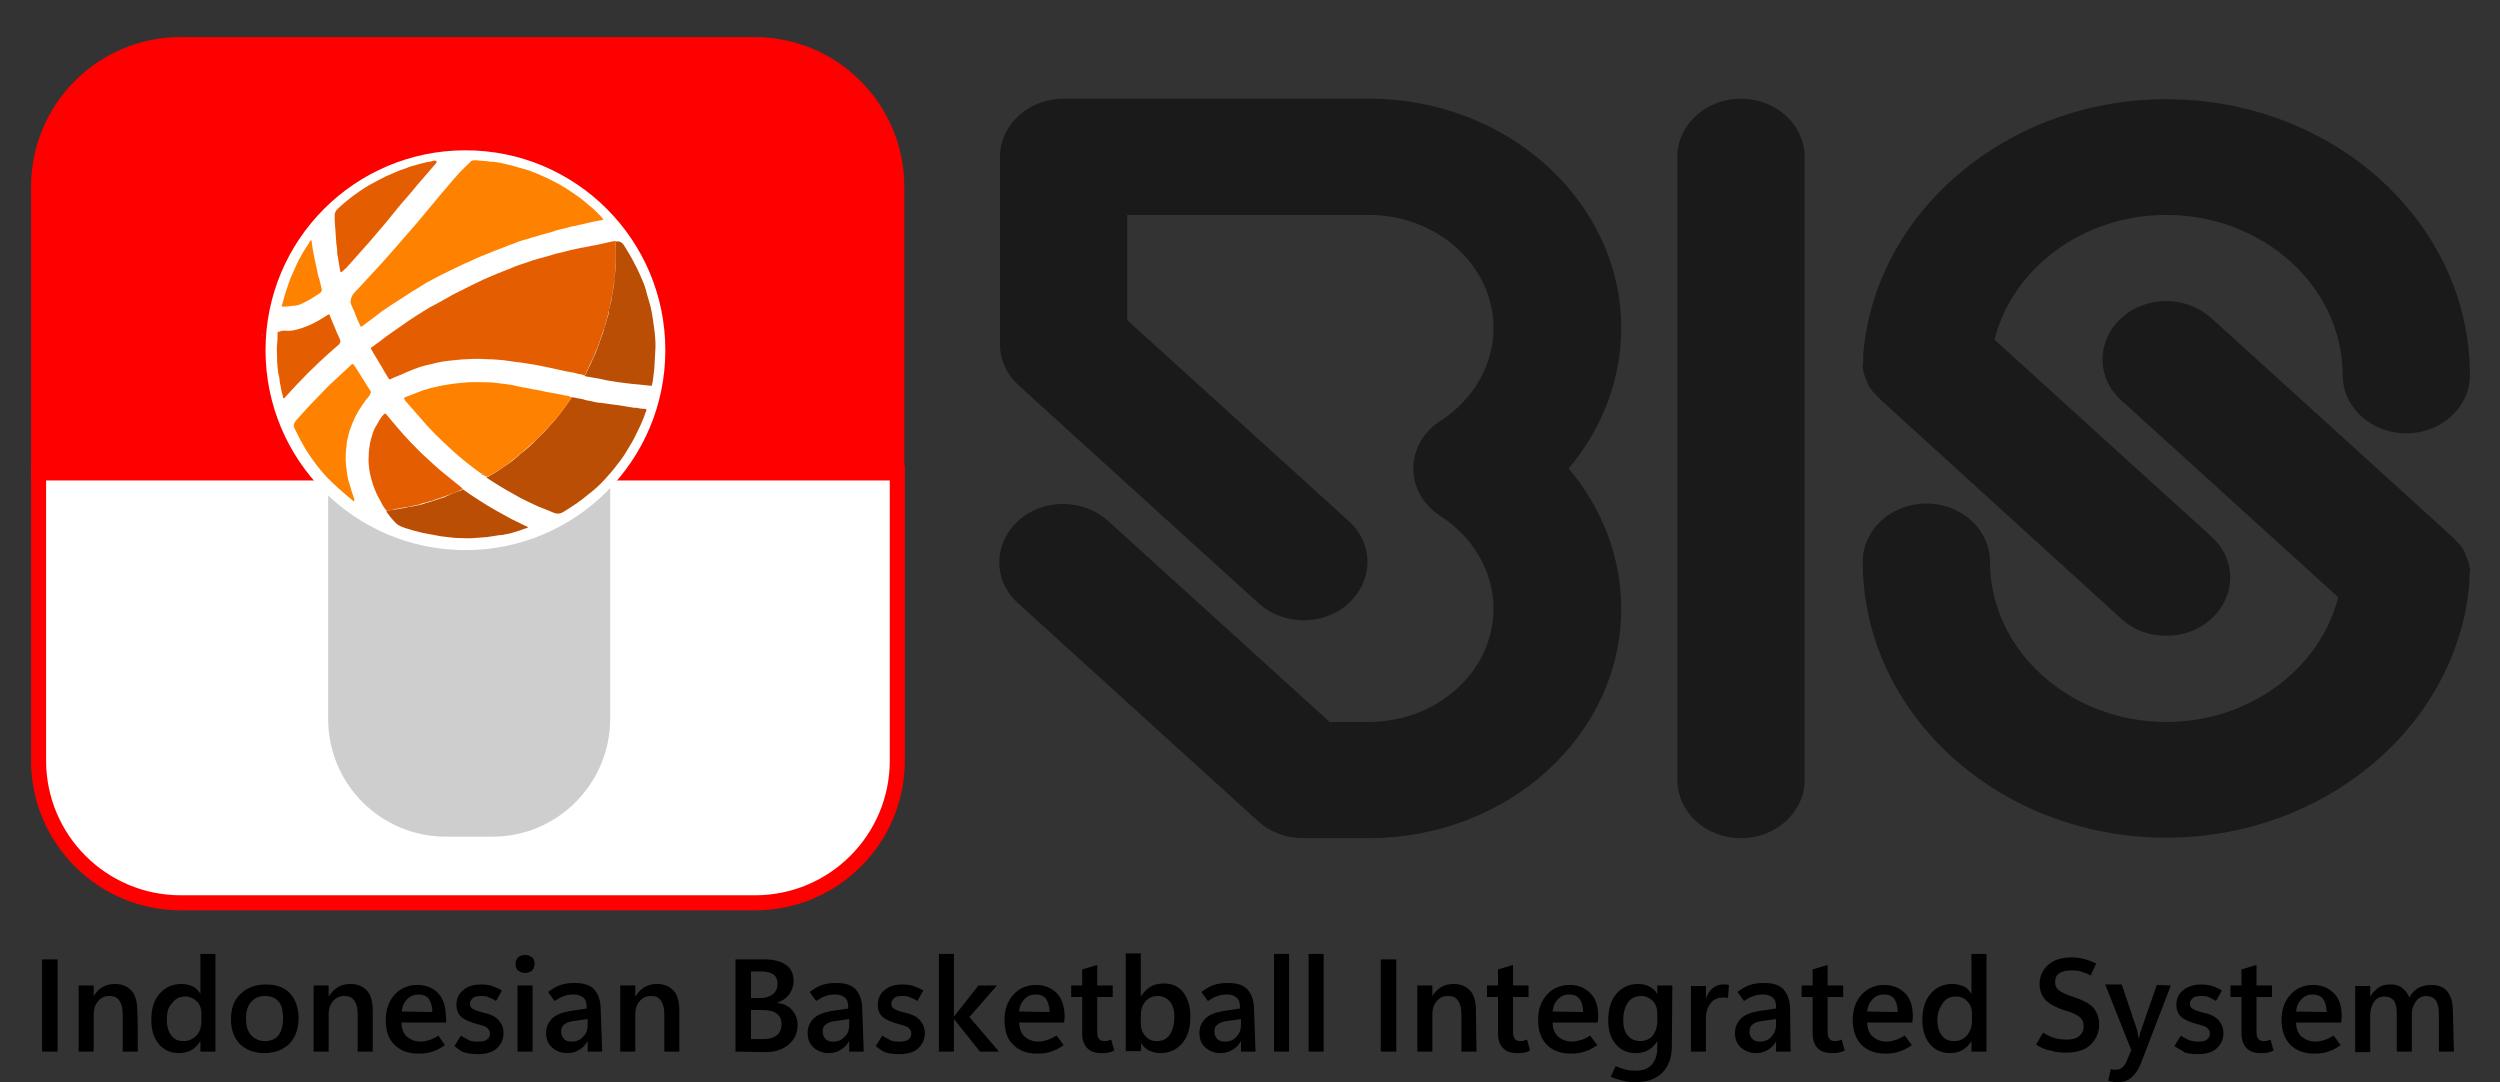 <?xml version="1.0" encoding="utf-8"?>
<!-- Generator: Adobe Illustrator 23.1.0, SVG Export Plug-In . SVG Version: 6.00 Build 0)  -->
<svg version="1.1" id="Layer_1" xmlns="http://www.w3.org/2000/svg" xmlns:xlink="http://www.w3.org/1999/xlink" x="0px" y="0px"
	 viewBox="0 0 499 216" style="enable-background:new 0 0 499 216;" xml:space="preserve">
<rect x="0" y="0" width="499" height="216" fill="#333333" stroke="none"/>
<style type="text/css">
	.st0{fill:#1A1A1A;}
	.st1{fill:#FF0000;stroke:#FF0000;stroke-width:3;stroke-miterlimit:10;}
	.st2{fill:#FFFFFF;stroke:#FF0000;stroke-width:3;stroke-miterlimit:10;}
	.st3{fill:#CECECE;}
	.st4{fill:#FFFFFF;}
	.st5{fill:#6C6C6C;}
	.st6{fill:#E55D01;}
	.st7{fill:#FF8100;}
	.st8{fill:#BA4E04;}
	.st9{fill:#CC7401;}
</style>
<g>
	<path class="st0" d="M323.6,65.5c0,10.2-3.8,20.1-10.5,28c6.7,7.9,10.5,17.8,10.5,28c0,25.2-22.6,45.8-50.4,45.8h-13.1
		c-3.4,0-6.6-1.2-9-3.4l-47.9-43.5c-5-4.5-5-11.8,0-16.4s13-4.5,18,0l44.2,40.1h7.8c13.7,0,24.9-10.1,24.9-22.6
		c0-7.3-4-14.3-10.6-18.5c-3.4-2.2-5.4-5.7-5.4-9.5s2-7.3,5.4-9.5c6.6-4.2,10.6-11.2,10.6-18.5c0-12.5-11.2-22.6-24.9-22.6H225v21
		l44.2,40.1c5,4.5,5,11.8,0,16.4s-13,4.5-18,0l-47.9-43.5c-2.4-2.2-3.7-5.1-3.7-8.2V31.3c0-6.4,5.7-11.6,12.7-11.6h61
		C301,19.7,323.6,40.3,323.6,65.5L323.6,65.5z M347.5,19.7c7,0,12.7,5.2,12.7,11.6v124.4c0,6.4-5.7,11.6-12.7,11.6
		s-12.7-5.2-12.7-11.6V31.3C334.8,24.9,340.5,19.7,347.5,19.7z M492.9,115c0,0.2,0,0.4,0,0.6c0,0.1,0,0.2,0,0.4c0,0.1,0,0.2,0,0.2
		l0,0.1c-2.4,28.6-28.9,50.9-60.5,50.9c-33.4,0-60.6-24.7-60.6-55.1c0-6.4,5.7-11.6,12.7-11.6s12.7,5.2,12.7,11.6
		c0,17.6,15.8,32,35.2,32c16.6,0,30.7-10.6,34.3-24.9l-43.3-39.3c-5-4.5-5-11.8,0-16.4s13-4.5,18,0l47.8,43.4
		c0.1,0.1,0.2,0.2,0.3,0.3c0.2,0.2,0.3,0.3,0.5,0.5c0.1,0.2,0.3,0.3,0.4,0.4c0.1,0.2,0.2,0.3,0.4,0.4c0.1,0.2,0.3,0.3,0.4,0.5
		c0.1,0.2,0.2,0.3,0.3,0.4c0.1,0.2,0.2,0.4,0.3,0.5c0.1,0.2,0.2,0.3,0.2,0.5c0.1,0.2,0.2,0.4,0.2,0.5c0.1,0.2,0.1,0.3,0.2,0.5
		c0.1,0.2,0.1,0.3,0.2,0.5c0.1,0.2,0.1,0.4,0.2,0.6c0,0.2,0.1,0.3,0.1,0.5c0,0.2,0.1,0.4,0.1,0.6c0,0.2,0,0.4,0,0.6
		C492.9,114.6,492.9,114.8,492.9,115L492.9,115z M371.9,72c0-0.2,0-0.4,0-0.6c0-0.1,0-0.2,0-0.4c0-0.1,0-0.2,0-0.2l0-0.1
		c2.4-28.6,28.9-50.9,60.5-50.9c33.4,0,60.6,24.7,60.6,55.1c0,6.4-5.7,11.6-12.7,11.6s-12.7-5.2-12.7-11.6c0-17.6-15.8-32-35.2-32
		c-16.6,0-30.7,10.6-34.3,24.9l43.3,39.3c5,4.5,5,11.8,0,16.4c-2.5,2.3-5.7,3.4-9,3.4s-6.5-1.1-9-3.4L375.6,80
		c-0.1-0.1-0.2-0.2-0.3-0.3c-0.2-0.2-0.3-0.3-0.5-0.5c-0.1-0.2-0.3-0.3-0.4-0.4c-0.1-0.2-0.2-0.3-0.4-0.4c-0.1-0.2-0.3-0.3-0.4-0.5
		c-0.1-0.2-0.2-0.3-0.3-0.4c-0.1-0.2-0.2-0.4-0.3-0.5c-0.1-0.2-0.2-0.3-0.2-0.5c-0.1-0.2-0.2-0.4-0.2-0.5c-0.1-0.2-0.1-0.3-0.2-0.5
		c-0.1-0.2-0.1-0.3-0.2-0.5c-0.1-0.2-0.1-0.4-0.2-0.6c0-0.2-0.1-0.3-0.1-0.5c0-0.2-0.1-0.4-0.1-0.6c0-0.2,0-0.4,0-0.6
		C371.9,72.4,371.9,72.2,371.9,72L371.9,72z"/>
	<g>
		<g>
			<path d="M11.5,209.9H8.4v-18.4h3.1V209.9z"/>
			<path d="M27.5,209.9h-3v-7.4c0-1.2-0.2-2.1-0.7-2.8s-1.1-0.9-2-0.9s-1.6,0.3-2.2,1c-0.6,0.7-0.9,1.5-0.9,2.6v7.5h-3v-13.2h3v2.1
				h0c0.5-0.8,1.1-1.4,1.8-1.8s1.5-0.6,2.5-0.6c1.4,0,2.5,0.5,3.3,1.4s1.1,2.3,1.1,4C27.5,201.8,27.5,209.9,27.5,209.9z"/>
			<path d="M40,207.8c-0.5,0.8-1.1,1.4-1.8,1.8c-0.7,0.4-1.6,0.6-2.5,0.6c-1.6,0-3-0.6-4-1.8s-1.5-2.8-1.5-4.8
				c0-2.2,0.5-3.9,1.6-5.2s2.6-2,4.4-2c0.9,0,1.6,0.2,2.3,0.5c0.6,0.3,1.1,0.8,1.5,1.5h0v-8h3v19.5h-3L40,207.8L40,207.8L40,207.8z
				 M33.3,203.5c0,1.4,0.3,2.4,0.9,3.2s1.4,1.1,2.5,1.1c1,0,1.8-0.4,2.5-1.1s1-1.7,1-2.9v-1.5c0-1-0.3-1.8-0.9-2.4s-1.4-1-2.3-1
				c-1.1,0-2,0.4-2.6,1.3C33.6,200.9,33.3,202,33.3,203.5z"/>
			<path d="M52.8,210.2c-2,0-3.7-0.6-4.9-1.8c-1.2-1.2-1.8-2.9-1.8-4.9c0-2.2,0.6-3.9,1.9-5.1c1.2-1.2,2.9-1.9,5.1-1.9
				c2.1,0,3.7,0.6,4.8,1.8s1.7,2.9,1.7,4.9c0,2.1-0.6,3.8-1.8,5.1C56.6,209.5,54.9,210.2,52.8,210.2z M52.9,207.8
				c1.2,0,2.1-0.4,2.7-1.2c0.6-0.8,0.9-1.9,0.9-3.4c0-1.5-0.3-2.6-0.9-3.3s-1.5-1.1-2.7-1.1c-1.2,0-2.1,0.4-2.8,1.2
				c-0.7,0.8-1,1.9-1,3.3c0,1.4,0.3,2.5,1,3.3C50.8,207.4,51.8,207.8,52.9,207.8z"/>
			<path d="M74.4,209.9h-3v-7.4c0-1.2-0.2-2.1-0.7-2.8s-1.1-0.9-2-0.9s-1.6,0.3-2.2,1c-0.6,0.7-0.9,1.5-0.9,2.6v7.5h-3v-13.2h3v2.1
				h0.1c0.5-0.8,1.1-1.4,1.8-1.8c0.7-0.4,1.5-0.6,2.5-0.6c1.4,0,2.5,0.5,3.3,1.4s1.1,2.3,1.1,4C74.4,201.8,74.4,209.9,74.4,209.9z"
				/>
			<path d="M89.1,204.1h-9c0.1,1.2,0.4,2.2,1.1,2.8c0.7,0.6,1.6,1,2.8,1c0.5,0,1-0.1,1.7-0.3c0.6-0.2,1.2-0.5,1.8-0.9l1.3,1.9
				c-0.8,0.6-1.6,1-2.5,1.3c-0.8,0.3-1.8,0.4-2.8,0.4c-2.1,0-3.6-0.6-4.8-1.8s-1.7-2.8-1.7-4.9c0-2.1,0.6-3.8,1.8-5.1
				s2.7-1.9,4.5-1.9c1.8,0,3.2,0.6,4.2,1.7c1,1.1,1.5,2.7,1.5,4.7L89.1,204.1L89.1,204.1z M86.3,202c0-1.1-0.3-2-0.7-2.6
				s-1.2-0.9-2.1-0.9c-0.8,0-1.6,0.3-2.2,0.9s-1,1.4-1.1,2.5L86.3,202L86.3,202z"/>
			<path d="M90.7,208.8l1.3-2.1c0.5,0.4,1.1,0.6,1.6,0.9s1.2,0.3,1.9,0.3c0.7,0,1.3-0.1,1.7-0.4c0.4-0.3,0.6-0.7,0.6-1.2
				c0-0.4-0.2-0.8-0.5-1.1c-0.3-0.3-0.9-0.5-1.7-0.7c-1.6-0.4-2.8-0.9-3.5-1.5c-0.7-0.6-1-1.5-1-2.5c0-1.2,0.5-2.2,1.4-2.9
				c0.9-0.8,2.1-1.1,3.6-1.1c0.7,0,1.5,0.1,2.1,0.3s1.3,0.5,2,0.9l-1.2,2.1c-0.6-0.4-1.1-0.6-1.6-0.8s-1-0.2-1.4-0.2
				c-0.7,0-1.3,0.1-1.6,0.4s-0.6,0.6-0.6,1.1c0,0.5,0.2,0.9,0.6,1.1s1.1,0.5,2,0.7c1.4,0.3,2.5,0.8,3.1,1.5s1,1.5,1,2.6
				c0,1.3-0.5,2.3-1.4,3.1c-0.9,0.8-2.2,1.1-3.8,1.1c-0.9,0-1.7-0.1-2.5-0.3S91.4,209.3,90.7,208.8z"/>
			<path d="M104.8,194.2c-0.6,0-1-0.2-1.4-0.5s-0.5-0.8-0.5-1.3c0-0.5,0.2-1,0.5-1.3s0.8-0.5,1.4-0.5c0.6,0,1,0.2,1.4,0.5
				s0.5,0.8,0.5,1.3c0,0.5-0.2,1-0.5,1.3C105.8,194,105.4,194.2,104.8,194.2z M106.3,209.9h-3v-13.2h3V209.9z"/>
			<path d="M120.2,209.9h-2.9v-2h-0.1c-0.4,0.8-1,1.3-1.7,1.7s-1.4,0.6-2.3,0.6c-1.2,0-2.2-0.4-3-1.1s-1.2-1.7-1.2-2.9
				c0-1.2,0.4-2.1,1.2-2.9s2-1.2,3.5-1.5l3.4-0.5v-0.3c0-0.9-0.2-1.5-0.7-1.9s-1.1-0.6-1.9-0.6c-0.6,0-1.3,0.1-1.9,0.3
				s-1.3,0.6-1.9,1l-1.3-1.8c0.8-0.6,1.6-1.1,2.5-1.4s1.8-0.4,2.8-0.4c1.8,0,3.1,0.4,3.9,1.3s1.3,2.2,1.3,3.9L120.2,209.9
				L120.2,209.9L120.2,209.9z M117.3,204.5v-1.1l-2.8,0.4c-0.8,0.1-1.4,0.3-1.9,0.7c-0.4,0.3-0.6,0.8-0.6,1.4s0.2,1.1,0.6,1.5
				s0.9,0.5,1.5,0.5c1,0,1.7-0.3,2.3-1C117.1,206.3,117.3,205.5,117.3,204.5z"/>
			<path d="M135.6,209.9h-3v-7.4c0-1.2-0.2-2.1-0.7-2.8s-1.1-0.9-2-0.9s-1.6,0.3-2.2,1c-0.6,0.7-0.9,1.5-0.9,2.6v7.5h-3v-13.2h3v2.1
				h0.1c0.5-0.8,1.1-1.4,1.8-1.8s1.5-0.6,2.5-0.6c1.4,0,2.5,0.5,3.3,1.4s1.1,2.3,1.1,4V209.9z"/>
			<path d="M146.8,209.9v-18.4h5.9c1.8,0,3.2,0.4,4.2,1.1s1.5,1.8,1.5,3.2c0,1-0.3,1.9-0.9,2.7c-0.6,0.8-1.4,1.3-2.3,1.6v0.1
				c1.2,0.1,2.2,0.6,2.9,1.4s1.1,1.8,1.1,3c0,1.6-0.6,2.9-1.8,3.9c-1.2,1-2.7,1.5-4.6,1.5L146.8,209.9L146.8,209.9z M149.9,193.9
				v5.3h2c1,0,1.8-0.3,2.4-0.8s0.9-1.2,0.9-2.1c0-0.8-0.3-1.4-0.8-1.8c-0.6-0.4-1.4-0.6-2.5-0.6H149.9L149.9,193.9z M149.9,201.6
				v5.8h2.6c1.1,0,2-0.3,2.6-0.8c0.6-0.5,0.9-1.3,0.9-2.2s-0.3-1.6-1-2.1s-1.6-0.7-2.8-0.7H149.9z"/>
			<path d="M172.4,209.9h-2.9v-2h-0.1c-0.4,0.8-1,1.3-1.7,1.7s-1.4,0.6-2.3,0.6c-1.2,0-2.2-0.4-3-1.1s-1.2-1.7-1.2-2.9
				c0-1.2,0.4-2.1,1.2-2.9s2-1.2,3.5-1.5l3.4-0.5v-0.3c0-0.9-0.2-1.5-0.7-1.9s-1.1-0.6-1.9-0.6c-0.6,0-1.3,0.1-1.9,0.3
				s-1.3,0.6-1.9,1l-1.3-1.8c0.8-0.6,1.6-1.1,2.5-1.4s1.8-0.4,2.8-0.4c1.8,0,3.1,0.4,3.9,1.3s1.3,2.2,1.3,3.9L172.4,209.9
				L172.4,209.9L172.4,209.9z M169.5,204.5v-1.1l-2.8,0.4c-0.8,0.1-1.4,0.3-1.9,0.7s-0.6,0.8-0.6,1.4s0.2,1.1,0.6,1.5
				s0.9,0.5,1.5,0.5c1,0,1.7-0.3,2.3-1C169.3,206.3,169.5,205.5,169.5,204.5z"/>
			<path d="M174.8,208.8l1.3-2.1c0.5,0.4,1.1,0.6,1.6,0.9s1.2,0.3,1.9,0.3c0.7,0,1.3-0.1,1.7-0.4c0.4-0.3,0.6-0.7,0.6-1.2
				c0-0.4-0.2-0.8-0.5-1.1c-0.3-0.3-0.9-0.5-1.7-0.7c-1.6-0.4-2.8-0.9-3.5-1.5c-0.7-0.6-1-1.5-1-2.5c0-1.2,0.5-2.2,1.4-2.9
				c0.9-0.8,2.1-1.1,3.6-1.1c0.7,0,1.5,0.1,2.1,0.3s1.3,0.5,2,0.9l-1.2,2.1c-0.6-0.4-1.1-0.6-1.6-0.8s-1-0.2-1.4-0.2
				c-0.7,0-1.3,0.1-1.6,0.4s-0.6,0.6-0.6,1.1c0,0.5,0.2,0.9,0.6,1.1s1.1,0.5,2,0.7c1.4,0.3,2.5,0.8,3.1,1.5s1,1.5,1,2.6
				c0,1.3-0.5,2.3-1.4,3.1c-0.9,0.8-2.2,1.1-3.8,1.1c-0.9,0-1.7-0.1-2.5-0.3S175.5,209.3,174.8,208.8z"/>
			<path d="M199.4,209.9h-3.8l-5.1-6.4h-0.1v6.4h-3v-19.5h3v12.4h0.1l4.8-6.1h3.7l-5.5,6.3L199.4,209.9z"/>
			<path d="M212.4,204.1h-9c0.1,1.2,0.4,2.2,1.1,2.8c0.7,0.6,1.6,1,2.8,1c0.5,0,1-0.1,1.7-0.3c0.6-0.2,1.2-0.5,1.9-0.9l1.4,1.9
				c-0.8,0.6-1.6,1-2.5,1.3c-0.8,0.3-1.8,0.4-2.8,0.4c-2.1,0-3.6-0.6-4.8-1.8s-1.7-2.8-1.7-4.9c0-2.1,0.6-3.8,1.8-5.1
				c1.2-1.3,2.7-1.9,4.5-1.9c1.8,0,3.1,0.6,4.2,1.7c1,1.1,1.5,2.7,1.5,4.7L212.4,204.1L212.4,204.1z M209.5,202c0-1.1-0.3-2-0.7-2.6
				s-1.2-0.9-2.1-0.9c-0.9,0-1.6,0.3-2.2,0.9s-1,1.4-1.1,2.5L209.5,202L209.5,202z"/>
			<path d="M222.4,209.7c-0.4,0.2-0.8,0.3-1.2,0.4s-0.9,0.1-1.4,0.1c-1.2,0-2.1-0.3-2.8-1c-0.6-0.6-1-1.6-1-2.9V199h-2.2v-2.3h2.2
				v-3.2l3-0.9v4.1h3.1v2.3H219v7c0,0.6,0.1,1.1,0.4,1.4c0.2,0.3,0.6,0.4,1.1,0.4c0.2,0,0.5,0,0.7-0.1s0.4-0.1,0.6-0.2L222.4,209.7z
				"/>
			<path d="M227.8,208.2L227.8,208.2l-0.1,1.6h-3v-19.5h3v8.5h0.1c0.5-0.8,1.1-1.4,1.9-1.9c0.7-0.4,1.6-0.6,2.6-0.6
				c1.7,0,3,0.6,3.9,1.8s1.4,2.8,1.4,4.8c0,2.2-0.5,4-1.6,5.3s-2.5,2-4.4,2c-0.8,0-1.6-0.2-2.2-0.5
				C228.7,209.4,228.2,208.9,227.8,208.2z M227.7,202.7v1.6c0,1,0.3,1.8,0.9,2.5s1.4,1,2.3,1c1.1,0,2-0.4,2.6-1.3
				c0.6-0.9,0.9-2.1,0.9-3.6c0-1.3-0.3-2.3-0.9-3s-1.4-1.1-2.4-1.1c-1,0-1.9,0.4-2.5,1.1C228,200.6,227.7,201.6,227.7,202.7z"/>
			<path d="M250.6,209.9h-2.9v-2h-0.1c-0.4,0.8-1,1.3-1.7,1.7s-1.4,0.6-2.3,0.6c-1.2,0-2.2-0.4-3-1.1s-1.2-1.7-1.2-2.9
				c0-1.2,0.4-2.1,1.2-2.9s2-1.2,3.5-1.5l3.4-0.5v-0.3c0-0.9-0.2-1.5-0.7-1.9s-1.1-0.6-1.9-0.6c-0.6,0-1.3,0.1-1.9,0.3
				s-1.3,0.6-1.9,1l-1.3-1.8c0.8-0.6,1.6-1.1,2.5-1.4s1.8-0.4,2.8-0.4c1.8,0,3.1,0.4,3.9,1.3s1.3,2.2,1.3,3.9L250.6,209.9
				L250.6,209.9L250.6,209.9z M247.7,204.5v-1.1l-2.8,0.4c-0.8,0.1-1.4,0.3-1.9,0.7s-0.6,0.8-0.6,1.4s0.2,1.1,0.6,1.5
				s0.9,0.5,1.5,0.5c1,0,1.7-0.3,2.3-1C247.4,206.3,247.7,205.5,247.7,204.5z"/>
			<path d="M254.3,209.9v-19.5h3v19.5H254.3z"/>
			<path d="M261.2,209.9v-19.5h3v19.5H261.2z"/>
			<path d="M278.7,209.9h-3.1v-18.4h3.1V209.9z"/>
			<path d="M294.7,209.9h-3v-7.4c0-1.2-0.2-2.1-0.7-2.8s-1.1-0.9-2-0.9s-1.6,0.3-2.2,1c-0.6,0.7-0.9,1.5-0.9,2.6v7.5h-3v-13.2h3v2.1
				h0c0.5-0.8,1.1-1.4,1.8-1.8s1.5-0.6,2.5-0.6c1.4,0,2.5,0.5,3.3,1.4c0.8,0.9,1.1,2.3,1.1,4L294.7,209.9L294.7,209.9z"/>
			<path d="M305.4,209.7c-0.4,0.2-0.8,0.3-1.2,0.4c-0.4,0.1-0.9,0.1-1.4,0.1c-1.2,0-2.1-0.3-2.8-1c-0.6-0.6-1-1.6-1-2.9V199h-2.2
				v-2.3h2.2v-3.2l3-0.9v4.1h3.1v2.3h-3.1v7c0,0.6,0.1,1.1,0.4,1.4c0.2,0.3,0.6,0.4,1.1,0.4c0.2,0,0.5,0,0.7-0.1
				c0.2-0.1,0.4-0.1,0.6-0.2L305.4,209.7z"/>
			<path d="M318.9,204.1h-9c0,1.2,0.4,2.2,1.1,2.8c0.7,0.6,1.6,1,2.8,1c0.5,0,1-0.1,1.7-0.3s1.2-0.5,1.9-0.9l1.4,1.9
				c-0.8,0.6-1.6,1-2.5,1.3s-1.8,0.4-2.8,0.4c-2,0-3.6-0.6-4.8-1.8c-1.1-1.2-1.7-2.8-1.7-4.9c0-2.1,0.6-3.8,1.8-5.1s2.7-1.9,4.5-1.9
				c1.8,0,3.1,0.6,4.2,1.7s1.5,2.7,1.5,4.7L318.9,204.1L318.9,204.1z M316,202c0-1.1-0.3-2-0.7-2.6s-1.2-0.9-2.1-0.9
				c-0.9,0-1.6,0.3-2.2,0.9s-1,1.4-1.1,2.5L316,202L316,202z"/>
			<path d="M333.7,208.8c0,2.2-0.6,4-1.9,5.3s-3,1.9-5.4,1.9c-0.9,0-1.8-0.1-2.5-0.3s-1.6-0.4-2.4-0.8l1-2.1c0.7,0.3,1.3,0.5,2,0.7
				s1.3,0.2,2.1,0.2c1.3,0,2.4-0.4,3.1-1.2c0.7-0.8,1.1-1.9,1.1-3.3v-1.4h0c-0.5,0.8-1.1,1.4-1.8,1.8s-1.6,0.6-2.5,0.6
				c-1.7,0-3-0.6-4-1.8c-1-1.2-1.5-2.7-1.5-4.7c0-2.2,0.5-4,1.6-5.3c1.1-1.3,2.5-2,4.4-2c0.9,0,1.6,0.2,2.2,0.5s1.2,0.8,1.6,1.5h0
				v-1.7h3L333.7,208.8L333.7,208.8L333.7,208.8z M330.8,203.7v-1.5c0-0.9-0.3-1.8-0.9-2.4s-1.4-1-2.3-1c-1.1,0-2,0.4-2.6,1.2
				s-1,2-1,3.6c0,1.4,0.3,2.4,0.9,3.1c0.6,0.7,1.4,1.1,2.5,1.1c1,0,1.9-0.4,2.5-1.1C330.5,205.9,330.8,204.9,330.8,203.7z"/>
			<path d="M344.9,199.2c-0.2,0-0.3-0.1-0.5-0.1s-0.3,0-0.5,0c-1.1,0-1.9,0.4-2.5,1.2c-0.6,0.8-0.9,1.8-0.9,3.1v6.5h-3v-13.1h3v2.5
				h0c0.3-0.9,0.8-1.6,1.4-2.1s1.3-0.7,2.1-0.7c0.2,0,0.4,0,0.6,0s0.4,0.1,0.5,0.1L344.9,199.2z"/>
			<path d="M357.4,209.9h-2.9v-2h0c-0.5,0.8-1,1.3-1.7,1.7s-1.4,0.6-2.3,0.6c-1.2,0-2.2-0.4-3-1.1s-1.2-1.7-1.2-2.9
				c0-1.2,0.4-2.1,1.2-2.9c0.8-0.8,2-1.2,3.5-1.5l3.5-0.5v-0.3c0-0.9-0.2-1.5-0.7-1.9s-1.1-0.6-1.9-0.6c-0.6,0-1.3,0.1-1.9,0.3
				s-1.3,0.6-1.9,1l-1.3-1.8c0.8-0.6,1.6-1.1,2.5-1.4s1.8-0.4,2.8-0.4c1.8,0,3.1,0.4,3.9,1.3s1.3,2.2,1.3,3.9L357.4,209.9
				L357.4,209.9L357.4,209.9z M354.5,204.5v-1.1l-2.8,0.4c-0.8,0.1-1.5,0.3-1.9,0.7c-0.4,0.3-0.6,0.8-0.6,1.4s0.2,1.1,0.6,1.5
				s0.9,0.5,1.5,0.5c1,0,1.7-0.3,2.3-1S354.5,205.5,354.5,204.5z"/>
			<path d="M368.2,209.7c-0.4,0.2-0.8,0.3-1.2,0.4c-0.4,0.1-0.9,0.1-1.4,0.1c-1.2,0-2.1-0.3-2.8-1c-0.6-0.6-1-1.6-1-2.9V199h-2.2
				v-2.3h2.2v-3.2l3-0.9v4.1h3.1v2.3h-3.1v7c0,0.6,0.1,1.1,0.4,1.4c0.2,0.3,0.6,0.4,1.1,0.4c0.2,0,0.5,0,0.7-0.1
				c0.2-0.1,0.4-0.1,0.6-0.2L368.2,209.7z"/>
			<path d="M381.7,204.1h-9c0,1.2,0.4,2.2,1.1,2.8c0.7,0.6,1.6,1,2.8,1c0.5,0,1-0.1,1.7-0.3s1.2-0.5,1.9-0.9l1.4,1.9
				c-0.8,0.6-1.6,1-2.5,1.3s-1.8,0.4-2.8,0.4c-2,0-3.6-0.6-4.8-1.8c-1.1-1.2-1.7-2.8-1.7-4.9c0-2.1,0.6-3.8,1.8-5.1s2.7-1.9,4.5-1.9
				c1.8,0,3.1,0.6,4.2,1.7s1.5,2.7,1.5,4.7L381.7,204.1L381.7,204.1z M378.8,202c0-1.1-0.3-2-0.7-2.6s-1.2-0.9-2.1-0.9
				c-0.9,0-1.6,0.3-2.2,0.9s-1,1.4-1.1,2.5L378.8,202L378.8,202z"/>
			<path d="M393.5,207.8c-0.5,0.8-1.1,1.4-1.8,1.8s-1.6,0.6-2.5,0.6c-1.6,0-3-0.6-4-1.8s-1.5-2.8-1.5-4.8c0-2.2,0.5-3.9,1.6-5.2
				s2.5-2,4.4-2c0.9,0,1.6,0.2,2.3,0.5c0.6,0.3,1.1,0.8,1.5,1.5h0v-8h3v19.5h-3L393.5,207.8L393.5,207.8L393.5,207.8z M386.7,203.5
				c0,1.4,0.3,2.4,0.9,3.2c0.6,0.8,1.4,1.1,2.5,1.1c1,0,1.8-0.4,2.5-1.1c0.6-0.8,1-1.7,1-2.9v-1.5c0-1-0.3-1.8-0.9-2.4
				c-0.6-0.7-1.4-1-2.3-1c-1.1,0-2,0.4-2.6,1.3S386.7,202,386.7,203.5z"/>
			<path d="M406.4,208.5l1.4-2.4c0.8,0.5,1.6,0.9,2.3,1.1c0.7,0.2,1.5,0.3,2.4,0.3c1.1,0,1.9-0.2,2.5-0.7s0.9-1.1,0.9-2
				c0-0.8-0.3-1.4-0.8-1.8s-1.4-0.9-2.6-1.2c-1.9-0.6-3.3-1.3-4.1-2.1s-1.3-1.9-1.3-3.3c0-1.5,0.6-2.8,1.7-3.8
				c1.1-1,2.7-1.5,4.6-1.5c0.9,0,1.7,0.1,2.5,0.3s1.6,0.5,2.5,0.9l-1.1,2.4c-0.7-0.4-1.4-0.6-2-0.8s-1.3-0.2-2-0.2
				c-1,0-1.7,0.2-2.3,0.6s-0.8,1-0.8,1.8c0,0.7,0.3,1.2,0.8,1.6s1.4,0.8,2.6,1.2c1.9,0.6,3.3,1.3,4.1,2.1c0.8,0.9,1.3,2,1.3,3.5
				c0,1.6-0.6,2.9-1.7,4s-2.8,1.6-4.9,1.6c-1.1,0-2.1-0.1-3.1-0.4C408.2,209.5,407.3,209.1,406.4,208.5z"/>
			<path d="M433.3,196.7l-6,15.6c-0.5,1.2-1.1,2.1-1.9,2.8s-1.8,0.9-2.9,0.9c-0.3,0-0.6,0-0.9-0.1s-0.6-0.1-0.8-0.2l0.5-2.3
				c0.2,0.1,0.4,0.1,0.5,0.1s0.3,0,0.5,0c0.5,0,0.9-0.1,1.3-0.4c0.3-0.3,0.6-0.6,0.8-1.1l1-2.4l-5.2-13.1h3.3l3.1,9.2
				c0,0.1,0.1,0.3,0.1,0.6c0,0.2,0.1,0.5,0.2,0.8h0.1c0-0.2,0.1-0.4,0.1-0.6c0-0.2,0.1-0.5,0.2-0.7l3.2-9.2L433.3,196.7L433.3,196.7
				L433.3,196.7z"/>
			<path d="M434,208.8l1.3-2.1c0.5,0.4,1.1,0.6,1.6,0.9c0.6,0.2,1.2,0.3,1.9,0.3c0.7,0,1.3-0.1,1.7-0.4c0.4-0.3,0.6-0.7,0.6-1.2
				c0-0.4-0.2-0.8-0.5-1.1c-0.3-0.3-0.9-0.5-1.7-0.7c-1.6-0.4-2.8-0.9-3.5-1.5c-0.7-0.6-1-1.5-1-2.5c0-1.2,0.5-2.2,1.4-2.9
				s2.1-1.1,3.6-1.1c0.7,0,1.5,0.1,2.1,0.3c0.7,0.2,1.3,0.5,2,0.9l-1.2,2.1c-0.6-0.4-1.1-0.6-1.5-0.8s-1-0.2-1.5-0.2
				c-0.7,0-1.3,0.1-1.6,0.4s-0.6,0.6-0.6,1.1c0,0.5,0.2,0.9,0.6,1.1s1.1,0.5,2,0.7c1.4,0.3,2.5,0.8,3.1,1.5s1,1.5,1,2.6
				c0,1.3-0.5,2.3-1.4,3.1s-2.2,1.1-3.8,1.1c-0.9,0-1.7-0.1-2.5-0.3C435.5,209.6,434.7,209.3,434,208.8z"/>
			<path d="M453.8,209.7c-0.4,0.2-0.8,0.3-1.2,0.4c-0.4,0.1-0.9,0.1-1.4,0.1c-1.2,0-2.1-0.3-2.8-1c-0.6-0.6-1-1.6-1-2.9V199h-2.2
				v-2.3h2.2v-3.2l3-0.9v4.1h3.1v2.3h-3.1v7c0,0.6,0.1,1.1,0.4,1.4c0.2,0.3,0.6,0.4,1.1,0.4c0.2,0,0.5,0,0.7-0.1
				c0.2-0.1,0.4-0.1,0.6-0.2L453.8,209.7z"/>
			<path d="M467.3,204.1h-9c0,1.2,0.4,2.2,1.1,2.8c0.7,0.6,1.6,1,2.8,1c0.5,0,1-0.1,1.7-0.3s1.2-0.5,1.9-0.9l1.4,1.9
				c-0.8,0.6-1.6,1-2.5,1.3s-1.8,0.4-2.8,0.4c-2,0-3.6-0.6-4.8-1.8c-1.1-1.2-1.7-2.8-1.7-4.9c0-2.1,0.6-3.8,1.8-5.1s2.7-1.9,4.5-1.9
				c1.8,0,3.1,0.6,4.2,1.7s1.5,2.7,1.5,4.7L467.3,204.1L467.3,204.1z M464.4,202c0-1.1-0.3-2-0.7-2.6s-1.2-0.9-2.1-0.9
				c-0.9,0-1.6,0.3-2.2,0.9s-1,1.4-1.1,2.5L464.4,202L464.4,202z"/>
			<path d="M489.8,209.9h-3v-7.5c0-1.2-0.2-2.1-0.6-2.7c-0.4-0.6-1.1-0.9-2-0.9c-0.8,0-1.5,0.4-2,1.1s-0.8,1.6-0.8,2.6v7.4h-3v-7.7
				c0-1.1-0.2-2-0.6-2.5s-1.1-0.8-1.9-0.8c-0.8,0-1.5,0.3-2,1s-0.8,1.6-0.8,2.7v7.4h-3v-13.2h3v2.1h0c0.5-0.8,1-1.3,1.7-1.8
				s1.5-0.6,2.4-0.6c0.9,0,1.7,0.2,2.3,0.7s1.1,1.1,1.4,1.9c0.5-0.9,1.1-1.5,1.8-1.9c0.7-0.4,1.6-0.6,2.6-0.6c1.4,0,2.5,0.4,3.2,1.3
				s1.1,2.2,1.1,4L489.8,209.9L489.8,209.9L489.8,209.9z"/>
		</g>
	</g>
	<g>
		<g>
			<g>
				<path class="st1" d="M7.7,37.3v57.1H179V37.3c0-15.7-12.7-28.4-28.4-28.4H36.1C20.4,8.9,7.7,21.6,7.7,37.3z"/>
				<path class="st2" d="M7.7,94.4v57.4c0,15.7,12.7,28.4,28.4,28.4h114.6c15.7,0,28.4-12.7,28.4-28.4V94.4H7.7z"/>
			</g>
			<path class="st3" d="M98.3,167H89c-13,0-23.5-10.5-23.5-23.5V55.1c0-13,10.5-23.5,23.5-23.5h9.3c13,0,23.5,10.5,23.5,23.5v88.3
				C121.8,156.4,111.3,167,98.3,167z"/>
			<circle class="st4" cx="92.9" cy="69.9" r="39.9"/>
			<g>
				<path class="st5" d="M52.3,66.5c0.2,0.2,0.2,0.6,0,0.7C52.3,67,52.3,66.7,52.3,66.5z"/>
				<path class="st6" d="M116.7,74.9c-0.2,0-0.3,0-0.5-0.1c0-0.2-0.1-0.1-0.2-0.1c-0.5,0-1-0.2-1.4-0.3c-0.6-0.1-1.1-0.2-1.7-0.3
					c-0.6-0.1-1.2-0.3-1.8-0.4c-0.3-0.1-0.6-0.1-0.9-0.2c-0.9-0.2-1.9-0.4-2.9-0.6c-0.4-0.1-0.8-0.1-1.2-0.2
					c-0.6-0.1-1.3-0.2-1.9-0.3c-0.5-0.1-1.1-0.1-1.6-0.2c-0.7-0.1-1.4-0.2-2.1-0.3c-1.1-0.1-2.2-0.2-3.3-0.2c-1.3-0.1-2.6-0.1-3.9,0
					c-1.2,0-2.4,0.2-3.6,0.3c-1.1,0.1-2.2,0.3-3.3,0.6c-0.9,0.2-1.8,0.4-2.7,0.7c-0.9,0.3-1.9,0.7-2.8,1.1c-1,0.5-2,0.8-3,1.3
					c-0.2,0.1-0.2,0-0.3-0.1c-0.4-0.7-0.9-1.4-1.3-2.2c-0.6-0.9-1.1-1.9-1.7-2.8c-0.2-0.3-0.3-0.6-0.5-0.9c-0.2-0.2-0.1-0.3,0.1-0.4
					c0.5-0.3,0.9-0.7,1.4-1c0.9-0.7,1.8-1.4,2.7-2c1-0.7,2-1.4,3-2.1c1-0.7,2-1.3,3.1-2c0.9-0.6,1.8-1.1,2.8-1.6
					c1.1-0.6,2.2-1.2,3.2-1.8c1.2-0.6,2.4-1.2,3.6-1.8c0.9-0.4,1.8-0.9,2.7-1.3c0.9-0.4,1.7-0.7,2.6-1.1c1-0.4,2-0.8,3-1.2
					c0.9-0.4,1.9-0.7,2.8-1c0.8-0.3,1.7-0.6,2.5-0.8c0.7-0.2,1.5-0.4,2.2-0.6c0.6-0.2,1.2-0.4,1.8-0.5c0.7-0.2,1.3-0.3,2-0.5
					c0.7-0.2,1.5-0.3,2.2-0.5c0.6-0.1,1.2-0.2,1.7-0.3c0.6-0.2,1.3-0.2,2-0.4c0.3-0.1,0.6-0.1,0.9-0.2c0.6-0.1,1.2-0.3,1.8-0.4
					c0.2,0,0.5-0.1,0.7-0.1c0,2,0.1,4.1-0.1,6.1c-0.1,0.6-0.2,1.3-0.2,1.9c0,0,0,0.1,0,0.2c-0.1,0.6-0.2,1.2-0.3,1.9
					c0,0.4-0.1,0.8-0.2,1.1c0,0.2,0,0.5-0.1,0.7c-0.2,0.4-0.2,0.8-0.3,1.2c0,0.3-0.1,0.6-0.2,0.9c-0.1,0.5-0.2,1.1-0.4,1.6
					c-0.1,0.3-0.1,0.5-0.2,0.8c-0.2,0.4-0.2,0.8-0.4,1.2c-0.1,0.3-0.2,0.7-0.3,1c-0.2,0.4-0.3,0.9-0.5,1.4c-0.2,0.5-0.3,1-0.5,1.4
					c-0.3,0.6-0.5,1.3-0.8,1.9c-0.4,0.9-0.9,1.8-1.3,2.7C117,74.5,116.9,74.8,116.7,74.9z"/>
				<path class="st7" d="M95.2,32c0.6,0.1,1.4,0.1,2.2,0.2c0.4,0.1,0.8,0.1,1.2,0.1c0.7,0.1,1.4,0.2,2.1,0.4
					c0.9,0.2,1.8,0.4,2.7,0.7c0.7,0.2,1.4,0.4,2.1,0.6c0.9,0.3,1.8,0.7,2.7,1.1c1,0.4,1.9,0.9,2.9,1.4c0.8,0.4,1.5,0.9,2.2,1.3
					c0.7,0.5,1.5,1,2.2,1.5c0.7,0.5,1.4,1.1,2.1,1.7c1,0.8,1.9,1.7,2.7,2.6c0.1,0.1,0.1,0.2,0.1,0.2c0,0.1-0.2,0.1-0.2,0.1
					c-0.7,0.1-1.3,0.3-2,0.4c-0.3,0.1-0.6,0.1-0.9,0.2c-0.9,0.2-1.7,0.4-2.6,0.6c-0.7,0.1-1.4,0.3-2.1,0.5c-0.9,0.2-1.7,0.4-2.5,0.7
					c-0.6,0.2-1.2,0.3-1.8,0.5c-0.7,0.2-1.4,0.4-2.1,0.6c-0.6,0.2-1.1,0.4-1.7,0.5c-0.6,0.2-1.3,0.4-1.9,0.7
					c-0.6,0.2-1.2,0.4-1.9,0.7c-0.7,0.3-1.4,0.5-2.1,0.8c-0.4,0.2-0.8,0.3-1.2,0.5c-0.5,0.2-1,0.4-1.5,0.6c-0.7,0.3-1.4,0.6-2.2,1
					c-0.7,0.3-1.4,0.6-2,0.9c-1,0.5-2.1,1-3.1,1.5c-0.8,0.4-1.6,0.8-2.3,1.2c-1,0.5-2,1.1-2.9,1.7c-0.9,0.5-1.8,1.1-2.7,1.7
					c-0.9,0.6-1.9,1.2-2.8,1.8c-1.1,0.7-2.2,1.5-3.2,2.3c-0.8,0.6-1.6,1.2-2.4,1.8c-0.2,0.2-0.3,0.1-0.4-0.1
					c-0.4-0.9-0.8-1.7-1.1-2.6c-0.2-0.6-0.6-1.2-0.8-1.9c-0.1-0.5,0.1-1,0.3-1.5c0.4-0.6,0.9-1.1,1.4-1.6c1.6-1.7,3.1-3.4,4.7-5.1
					c1-1.1,2-2.3,3-3.4c1.3-1.5,2.6-3,3.9-4.5c1.5-1.8,3-3.6,4.5-5.4c1.3-1.5,2.5-3,3.8-4.4c0.7-0.8,1.5-1.5,2.2-2.2
					C94,32.1,94.4,31.9,95.2,32z"/>
				<path class="st8" d="M114.1,79.3c0.4,0,0.8,0.1,1.2,0.2c0.5,0.1,0.9,0.1,1.4,0.3c0.6,0.2,1.2,0.2,1.8,0.4
					c0.5,0.1,0.9,0.2,1.4,0.2c0.7,0.1,1.4,0.2,2.1,0.3c0.5,0.1,1,0.1,1.6,0.2c0.8,0.1,1.6,0.3,2.4,0.4c0.4,0.1,0.7,0.1,1.1,0.1
					c0.4,0.1,0.9,0.2,1.3,0.2c0.1,0,0.2,0,0.3,0c0.3,0,0.4,0.2,0.3,0.4c-0.3,0.6-0.4,1.2-0.7,1.8c-0.3,0.8-0.7,1.6-1.1,2.4
					c-0.5,1.1-1.1,2.2-1.8,3.3c-0.6,1.1-1.3,2.1-2.1,3.1c-0.8,1.1-1.7,2.1-2.6,3.1c-1,1.1-2.1,2.1-3.3,3c-1.4,1.2-2.9,2.2-4.5,3.2
					c-0.2,0.1-0.3,0.2-0.5,0.3c-0.6,0.4-1.3,0.4-2,0.1c-1.1-0.5-2.3-0.9-3.4-1.4c-1.1-0.5-2.1-1-3.1-1.5c-1.8-1-3.6-2-5.3-3.1
					c-0.5-0.3-0.9-0.6-1.4-0.9c0,0,0-0.1-0.1-0.1c0.4-0.2,0.7-0.4,1.1-0.6c1.1-0.6,2.1-1.4,3.2-2.1c0.9-0.6,1.7-1.3,2.5-2
					c1-0.8,2.1-1.7,3-2.7c1-1,2-1.9,2.9-3c0.5-0.5,1-1.1,1.4-1.6c0.7-0.9,1.5-1.9,2.1-2.8C113.6,80,113.9,79.7,114.1,79.3z"/>
				<path class="st7" d="M114.1,79.3c-0.2,0.4-0.5,0.7-0.7,1.1c-0.7,1-1.4,1.9-2.1,2.8c-0.4,0.6-1,1.1-1.4,1.6c-0.9,1-1.9,2-2.9,3
					c-1,0.9-2,1.8-3,2.7c-0.8,0.7-1.7,1.3-2.5,2c-1,0.7-2.1,1.5-3.2,2.1c-0.4,0.2-0.7,0.4-1.1,0.6c-0.2,0-0.3-0.3-0.6-0.3
					c-0.1-0.3-0.3-0.4-0.6-0.4c-1-0.7-2-1.5-2.9-2.2c-0.9-0.7-1.7-1.4-2.6-2.2c-1.2-1.1-2.4-2.2-3.6-3.4c-1.1-1.1-2.1-2.2-3.1-3.4
					c-1-1.1-1.9-2.2-2.9-3.3c-0.1-0.1-0.2-0.3-0.2-0.4c-0.1-0.2,0.1-0.2,0.1-0.3c0.5-0.2,1.1-0.4,1.6-0.6c0.6-0.2,1.2-0.5,1.8-0.7
					c0.5-0.2,1.1-0.3,1.6-0.5c0.4-0.1,0.8-0.2,1.3-0.3c0.5-0.1,0.9-0.2,1.4-0.3c0.6-0.1,1.3-0.2,1.9-0.3c0.6-0.1,1.3-0.1,1.9-0.2
					c1.6-0.2,3.2-0.1,4.7-0.1c0.9,0,1.8,0.1,2.6,0.2c0.5,0.1,1.1,0.1,1.6,0.2c0.7,0.1,1.4,0.2,2.1,0.4c0.3,0.1,0.6,0.1,1,0.2
					c0.9,0.1,1.8,0.4,2.7,0.5c0.8,0.1,1.7,0.4,2.5,0.5c0.4,0.1,0.7,0.1,1.1,0.2c0.5,0.1,1.1,0.2,1.6,0.3c0.4,0.1,0.8,0.2,1.2,0.2
					C113.8,79.2,113.9,79.3,114.1,79.3z"/>
				<path class="st8" d="M116.7,74.9c0.3-0.1,0.3-0.4,0.4-0.7c0.5-0.9,0.9-1.8,1.3-2.7c0.3-0.6,0.6-1.3,0.8-1.9
					c0.2-0.5,0.4-1,0.5-1.4c0.2-0.5,0.3-0.9,0.5-1.4c0.2-0.3,0.2-0.7,0.3-1c0.1-0.4,0.2-0.8,0.4-1.2c0.1-0.3,0.1-0.5,0.2-0.8
					c0.2-0.5,0.4-1.1,0.4-1.6c0-0.3,0.1-0.6,0.2-0.9c0.1-0.4,0.1-0.8,0.3-1.2c0.1-0.2,0.1-0.5,0.1-0.7c0.1-0.4,0.1-0.7,0.2-1.1
					c0.1-0.6,0.2-1.2,0.3-1.9c0-0.1,0-0.1,0-0.2c-0.1-0.7,0.1-1.3,0.2-1.9c0.2-2,0.1-4.1,0.1-6.1c0.7-0.1,1.2,0.1,1.6,0.7
					c0.9,1.4,1.7,2.8,2.4,4.2c0.5,0.9,0.9,1.9,1.3,2.8c0.4,0.9,0.7,1.8,0.9,2.7c0.2,0.8,0.5,1.6,0.7,2.4c0.2,0.9,0.4,1.8,0.5,2.6
					c0.1,1,0.3,1.9,0.4,2.9c0.1,1.2,0.2,2.3,0.1,3.5c-0.1,1.2-0.1,2.4-0.2,3.6c-0.1,0.6-0.1,1.1-0.2,1.7c-0.1,0.5-0.1,1.1-0.3,1.6
					c0,0.1-0.1,0.2-0.2,0.1c-0.6-0.1-1.3-0.1-1.9-0.2c-0.7-0.1-1.4-0.1-2.1-0.2c-0.8-0.1-1.6-0.2-2.4-0.3c-0.8-0.1-1.7-0.3-2.5-0.4
					c-0.9-0.2-1.7-0.4-2.5-0.5c-0.6-0.1-1.2-0.2-1.7-0.3C116.7,75,116.7,75,116.7,74.9z"/>
				<path class="st6" d="M77.2,102c-0.5-0.6-0.9-1.2-1.2-1.9c-0.6-1-1.1-2.1-1.5-3.2c-0.3-0.9-0.5-1.7-0.7-2.6
					c-0.2-1.2-0.3-2.3-0.2-3.5c0-0.7,0.1-1.3,0.2-2c0.1-0.7,0.3-1.3,0.5-2c0.2-0.7,0.5-1.4,0.9-2c0.4-0.7,0.8-1.5,1.4-2.1
					c0.2-0.2,0.3-0.2,0.5,0c1.5,1.8,3,3.6,4.6,5.3c1,1,1.9,2,3,3c1.4,1.3,2.8,2.6,4.3,3.8c1,0.8,2.1,1.7,3.1,2.5
					c0,0.1,0.1,0.2,0.2,0.2c0,0,0,0,0,0c0,0.1-0.2,0.2-0.3,0.3c-0.9,0.4-1.8,0.8-2.8,1.1c-0.4,0.2-0.9,0.3-1.3,0.5
					c-0.5,0.1-1,0.3-1.5,0.5c-0.4,0.2-0.9,0.2-1.4,0.4c-0.4,0.1-0.9,0.2-1.3,0.4c-0.5,0.1-1,0.2-1.5,0.3c-0.4,0.1-0.7,0.2-1.1,0.2
					c-0.3,0.1-0.7,0.1-1,0.2c-0.4,0.1-0.8,0.1-1.2,0.2C78.4,101.8,77.8,101.8,77.2,102z"/>
				<path class="st7" d="M73.9,78.6c0,0.2-0.1,0.3-0.2,0.4c-1.1,1.3-2,2.7-2.8,4.2c-0.4,0.9-0.8,1.8-1.1,2.7c-0.2,0.6-0.3,1.3-0.5,2
					c-0.1,0.3-0.1,0.6-0.1,0.8c-0.2,1.5-0.3,2.9-0.1,4.4c0.1,0.5,0.1,1.1,0.2,1.6c0.1,0.6,0.2,1.2,0.4,1.7c0.2,0.6,0.3,1.1,0.5,1.7
					c0.2,0.5,0.3,1,0.5,1.5c0,0,0,0.1,0,0.1c0,0.1,0.1,0.2,0,0.3c-0.1,0.1-0.2,0-0.3-0.1c-1.8-1.5-3.7-3.1-5.3-4.8
					c-0.8-0.9-1.6-1.8-2.3-2.8c-0.9-1.2-1.7-2.4-2.4-3.7c-0.6-1-1.1-2.1-1.6-3.1c-0.4-0.7,0-1.3,0.5-1.8c1.1-1.2,2.2-2.5,3.4-3.7
					c1-1,1.9-2,2.9-3c1.4-1.3,2.8-2.6,4.2-3.9c0.6-0.6,0.6-0.6,1.1,0.1c0.9,1.4,1.8,2.9,2.7,4.3c0.2,0.3,0.3,0.5,0.5,0.8
					C73.9,78.4,73.9,78.5,73.9,78.6z"/>
				<path class="st6" d="M87.2,32.4c-1.3,1.5-2.6,3-3.9,4.5c-1.1,1.4-2.3,2.7-3.4,4c-1.1,1.3-2.1,2.6-3.1,3.8c-1,1.2-2,2.3-2.9,3.4
					c-1.3,1.5-2.7,3-4,4.5c-0.5,0.6-1,1.1-1.6,1.6c-0.2,0.2-0.3,0.2-0.4-0.1c-0.1-0.6-0.2-1.2-0.3-1.8c-0.1-0.4-0.1-0.8-0.2-1.2
					c-0.1-0.3-0.1-0.6-0.1-1c0-0.7-0.2-1.3-0.2-2c-0.1-0.9-0.1-1.9-0.2-2.8c-0.1-0.8-0.1-1.5-0.1-2.3c0-0.5,0.2-0.9,0.5-1.2
					c0.9-0.9,1.9-1.7,2.9-2.5c1.1-0.8,2.2-1.6,3.4-2.3c1.1-0.6,2.2-1.2,3.4-1.8c0.9-0.4,1.9-0.8,2.8-1.2c0.6-0.2,1.3-0.4,1.9-0.7
					c0.6-0.2,1.2-0.3,1.8-0.5c0.5-0.2,1-0.2,1.5-0.4c0.4-0.1,0.8-0.1,1.1-0.2c0.3-0.1,0.7-0.2,1-0.1C87.1,32.4,87.1,32.4,87.2,32.4z
					"/>
				<path class="st8" d="M77.2,102c0.6-0.2,1.1-0.2,1.7-0.3c0.4-0.1,0.8-0.1,1.2-0.2c0.3-0.1,0.7-0.1,1-0.2c0.4-0.1,0.7-0.2,1.1-0.2
					c0.5-0.1,1-0.2,1.5-0.3c0.4-0.1,0.9-0.2,1.3-0.4c0.4-0.1,0.9-0.2,1.4-0.4c0.5-0.2,1-0.3,1.5-0.5c0.5-0.1,0.9-0.3,1.3-0.5
					c0.9-0.4,1.8-0.8,2.8-1.1c0.1-0.1,0.3-0.1,0.3-0.3c1.1,0.8,2.3,1.6,3.4,2.3c1.1,0.7,2.2,1.4,3.3,2c0.9,0.5,1.8,1,2.7,1.5
					c0.9,0.5,1.9,0.9,2.8,1.4c0.2,0.1,0.5,0.2,0.7,0.3c0.1,0,0.2,0.1,0.1,0.2c0,0.1-0.1,0.1-0.2,0.1c-0.5,0.2-0.9,0.3-1.4,0.5
					c-0.4,0.1-0.9,0.3-1.3,0.4c-0.6,0.2-1.2,0.3-1.8,0.4c-0.2,0.1-0.5,0.1-0.8,0.1c-0.9,0.1-1.7,0.3-2.6,0.4
					c-0.9,0.1-1.7,0.1-2.6,0.2c-0.9,0.1-1.8,0-2.7,0c-0.9,0-1.8-0.1-2.6-0.2c-0.9-0.1-1.7-0.2-2.6-0.4c-0.3-0.1-0.7-0.1-1.1-0.2
					c-0.5-0.1-1-0.2-1.5-0.3c-0.6-0.2-1.3-0.3-1.9-0.5c-0.9-0.3-1.9-0.5-2.7-1c-0.6-0.4-1-1-1.5-1.5c-0.3-0.4-0.6-0.8-0.9-1.2
					C77.3,102.1,77.3,102,77.2,102z"/>
				<path class="st6" d="M56.9,66c0.8,0.1,1.5,0,2.3-0.2c0.7-0.2,1.4-0.4,2.1-0.7c1.5-0.6,2.8-1.4,4.2-2.3c0.2-0.1,0.3,0,0.3,0.1
					c0.2,0.5,0.4,1,0.6,1.5c0.3,0.6,0.5,1.2,0.8,1.9c0.2,0.5,0.5,1,0.7,1.6c0.1,0.3,0,0.6-0.3,0.9c-1.3,1.1-2.6,2.3-3.9,3.5
					c-1.5,1.4-3,2.9-4.4,4.4c-0.8,0.9-1.6,1.7-2.4,2.6c-0.1,0.1-0.2,0.2-0.3,0.2c-0.2,0-0.1-0.2-0.1-0.3c-0.2-0.7-0.4-1.4-0.5-2.2
					c-0.1-0.4-0.2-0.8-0.2-1.1c0-0.4-0.1-0.8-0.2-1.1c-0.2-1.2-0.3-2.3-0.3-3.5c0-0.8-0.1-1.7,0-2.5c0.1-0.8,0.1-1.6,0.1-2.3
					c0-0.3,0.1-0.3,0.4-0.3C56.1,66,56.5,66,56.9,66z"/>
				<path class="st7" d="M57,61.2c-0.1,0-0.3,0-0.4,0c-0.4,0-0.5-0.1-0.3-0.4c0.2-0.5,0.3-1,0.4-1.4c0.2-0.7,0.4-1.4,0.7-2.2
					c0.2-0.6,0.4-1.2,0.6-1.7c0.4-0.9,0.8-1.8,1.2-2.7c0.3-0.7,0.7-1.4,1.1-2.1c0.5-0.9,1.1-1.7,1.6-2.6c0-0.1,0.1-0.1,0.2-0.1
					c0.1,0,0.1,0.1,0.1,0.2c0.1,0.7,0.2,1.3,0.3,2c0.1,0.7,0.3,1.3,0.4,2c0.1,0.6,0.3,1.2,0.4,1.8c0.1,0.5,0.2,1.1,0.4,1.6
					c0.1,0.3,0.1,0.5,0.2,0.8c0.1,0.4,0.2,0.8,0.3,1.2c0.1,0.5-0.1,0.8-0.5,1c-0.9,0.6-1.8,1.2-2.8,1.7c-0.6,0.3-1.2,0.6-1.9,0.7
					C58.3,61,57.6,61.2,57,61.2z"/>
				<path class="st5" d="M96,94.5c0.3,0.1,0.5,0.2,0.6,0.4C96.3,94.8,96.1,94.7,96,94.5z"/>
				<path class="st9" d="M92.3,97.6c-0.1,0-0.2,0-0.2-0.2C92.2,97.4,92.3,97.5,92.3,97.6z"/>
				<path class="st9" d="M115.9,74.8c0.1,0,0.2-0.1,0.2,0.1C116.1,74.9,116,74.9,115.9,74.8z"/>
			</g>
		</g>
	</g>
</g>
</svg>
